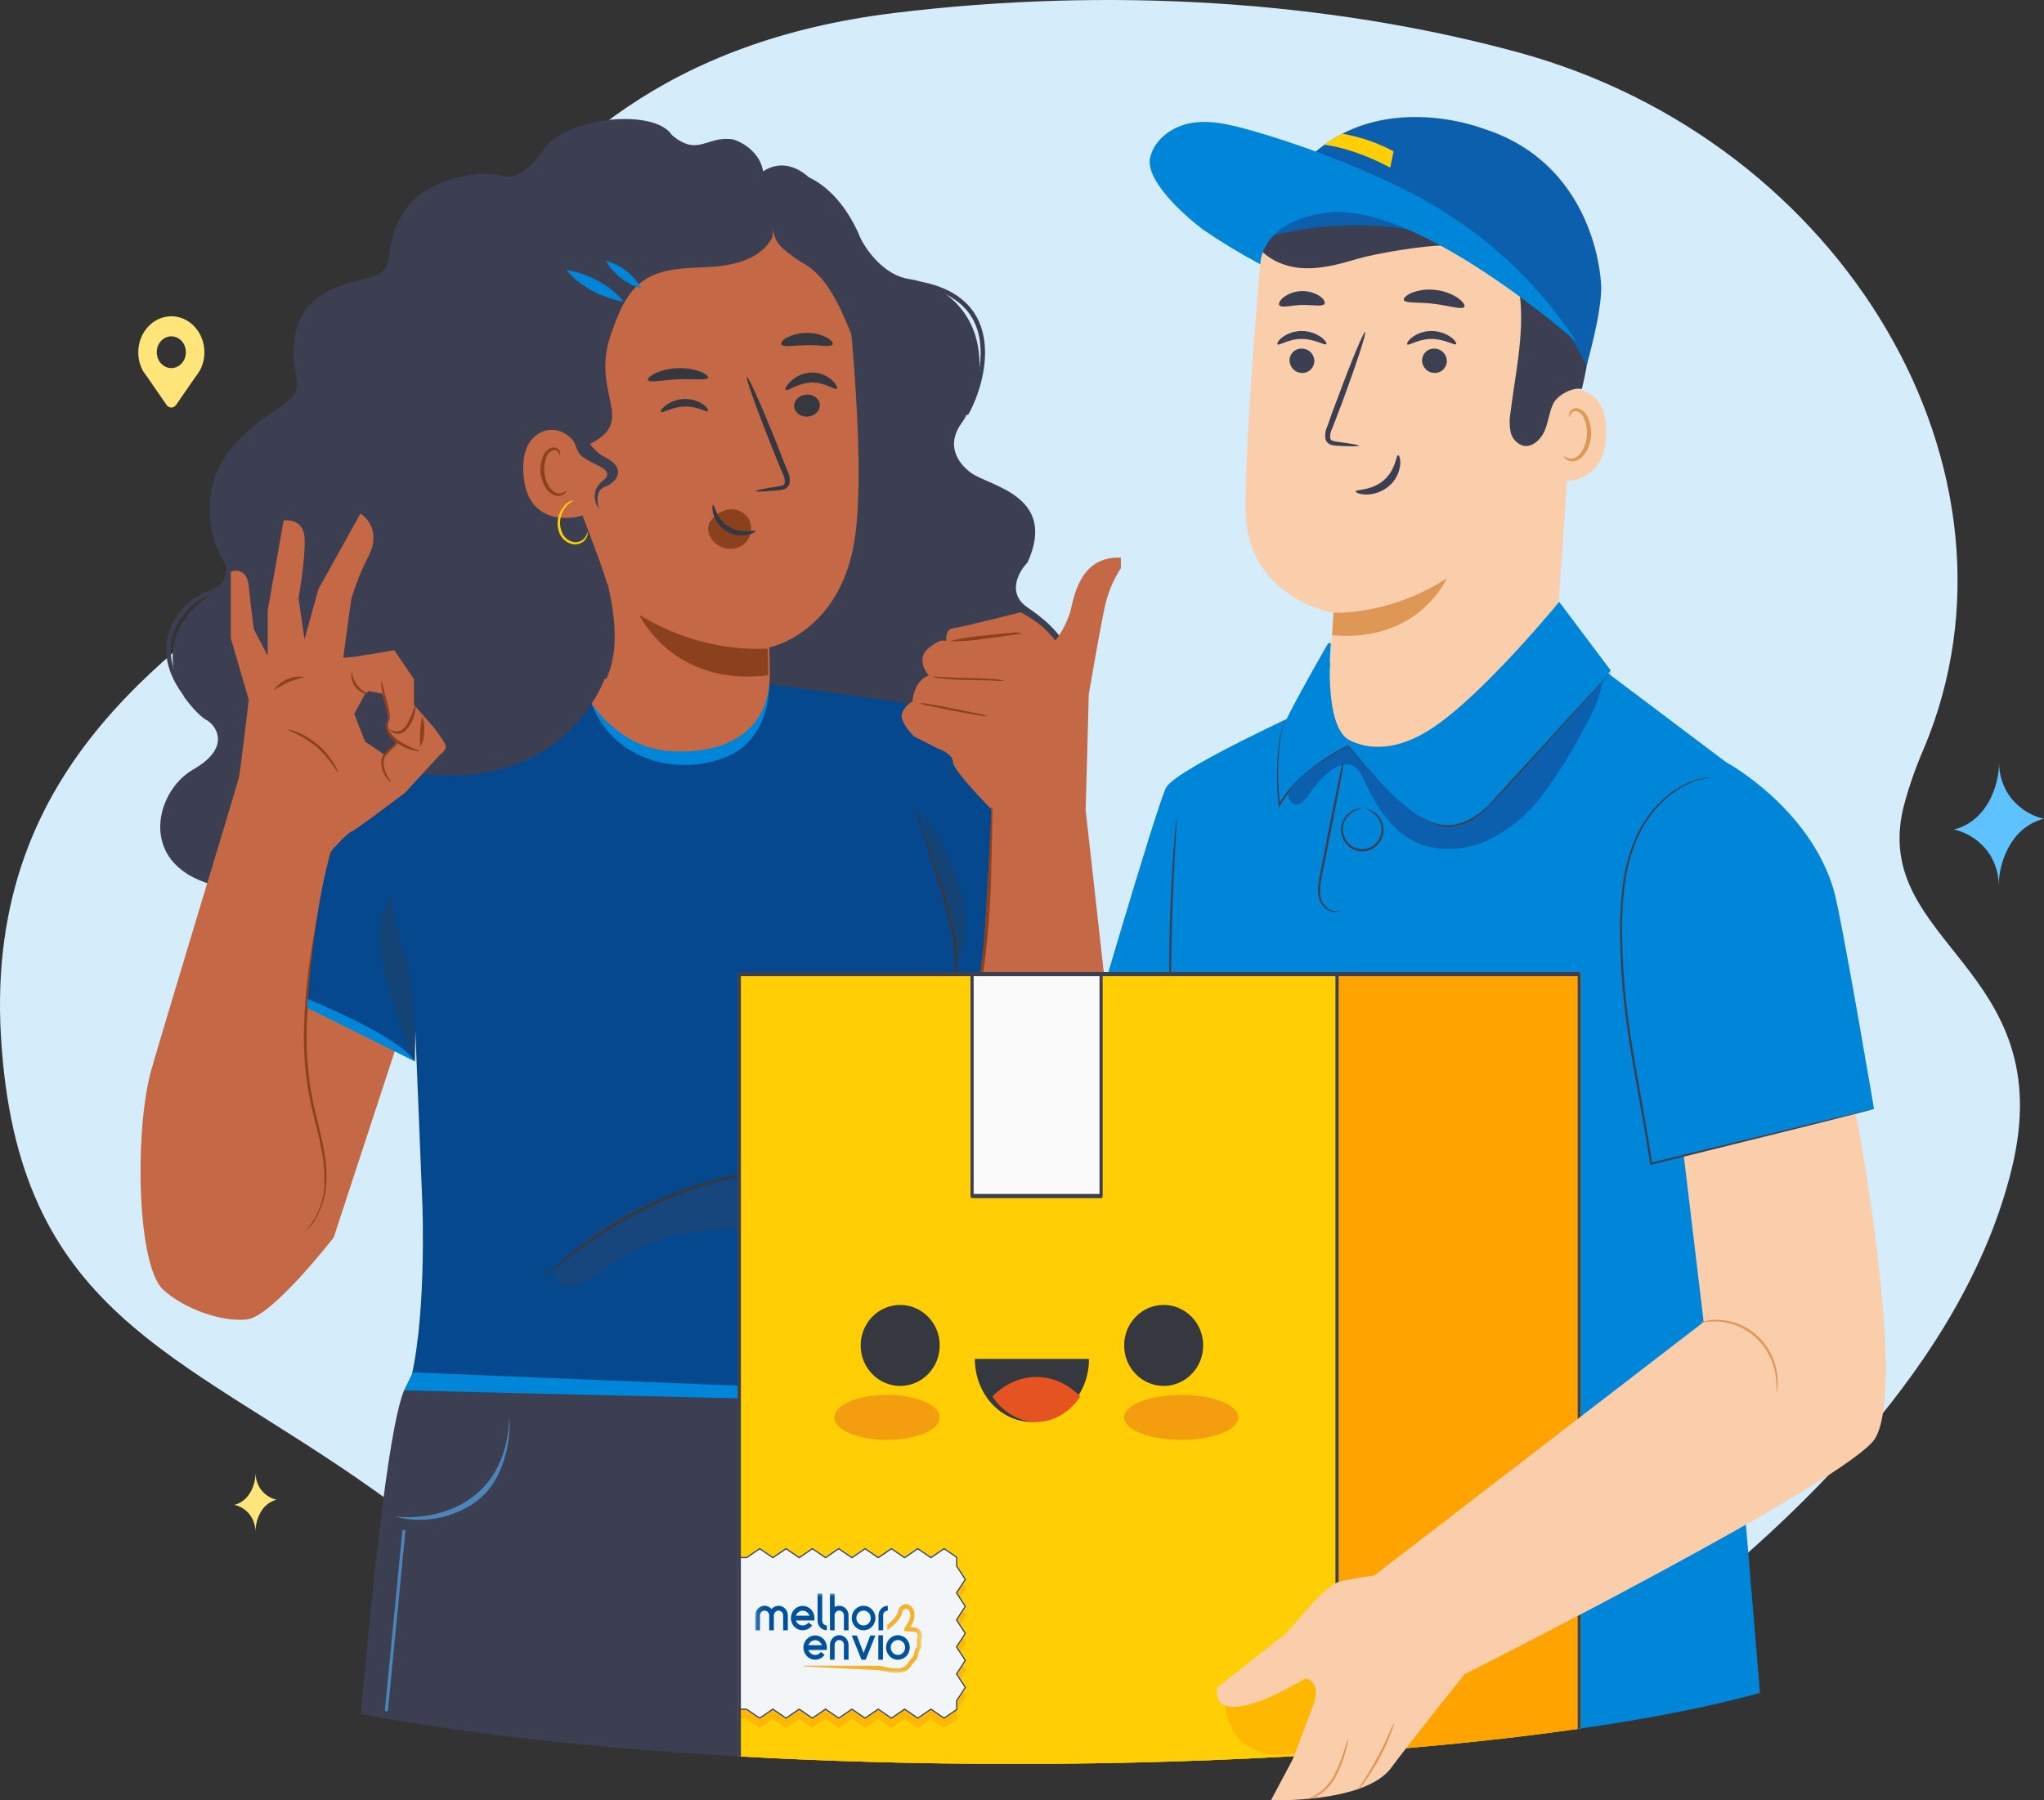 <?xml version="1.0" encoding="UTF-8"?>
<svg xmlns="http://www.w3.org/2000/svg" width="336" height="296" viewBox="0 0 336 296" fill="none">
  <rect x="0" y="0" width="336" height="296" fill="#333333" stroke="none"/>
  <path d="M316.304 122.942C335.239 77.673 303.283 23.242 249.53 8.598C218.225 0.077 182.294 -2.184 146.926 2.143C72.431 11.273 69.307 75.08 49.679 90.653C30.05 106.226 -2.52 124.832 0.155 170.403C2.83 215.973 29.125 222.064 61.275 244.852C93.426 267.641 97.858 288.533 167.892 288.533C237.926 288.533 260.686 277.135 276.743 264.225C292.8 251.314 322.695 225.103 330.72 192.061C338.745 159.018 307.527 155.219 312.877 132.807C313.749 129.452 314.894 126.156 316.304 122.942Z" fill="#D5ECFA"></path>
  <path d="M144.722 81.542C142.504 87.172 142.571 98.811 146.258 103.564C148.181 106.048 150.796 108.034 152.162 110.879C153.95 114.61 153.183 119.251 150.939 122.715C148.695 126.179 145.161 128.603 141.441 130.305C137.299 132.213 132.23 133.262 128.367 130.821C125.414 128.964 123.854 125.483 122.909 122.079C120.26 112.555 121.222 102.309 123.972 92.785C126.722 83.261 131.201 74.382 135.629 65.598" fill="#3B3F51"></path>
  <path d="M159.527 161.283L176.478 148.002C176.478 148.002 161.61 118.62 159.372 117.558C157.133 116.495 126.494 112.5 126.494 112.5C117.365 127.221 106.567 123.05 95.049 113.231C94.022 113.445 75.897 117.678 71.161 118.312C66.425 118.946 47.642 146.486 47.642 146.486L68.254 168.994L69.423 197.75C69.423 197.75 70.259 218.203 66.993 228.76L149.081 231.493C148.184 227.108 147.554 222.669 147.194 218.203C146.885 214.63 145.941 211.066 146.651 206.473C148.898 191.889 159.527 161.283 159.527 161.283Z" fill="#06488D"></path>
  <path d="M121.991 227.866L67.853 225.646L66.41 228.606L121.991 230.825V227.866Z" fill="#0086D9"></path>
  <path d="M150.326 132.246C150.41 132.385 150.473 132.534 150.512 132.691C150.636 133.041 150.795 133.469 150.981 133.999C151.38 135.196 151.93 136.838 152.603 138.831C153.276 140.823 154.074 143.329 154.96 146.014C155.958 148.949 156.705 151.957 157.193 155.01C157.572 158.092 157.414 161.214 156.723 164.245C156.174 166.712 155.427 169.133 154.49 171.488C153.711 173.498 153.002 175.097 152.505 176.2C152.269 176.702 152.074 177.121 151.921 177.457C151.861 177.609 151.78 177.753 151.681 177.885C151.709 177.725 151.759 177.569 151.832 177.423L152.337 176.132C152.789 175.012 153.445 173.395 154.189 171.386C155.07 169.031 155.777 166.619 156.307 164.168C156.959 161.175 157.103 158.099 156.732 155.061C156.251 152.034 155.522 149.049 154.552 146.134C153.666 143.431 152.94 141.003 152.293 138.925C151.646 136.847 151.176 135.265 150.813 134.05L150.423 132.716C150.368 132.565 150.335 132.407 150.326 132.246Z" fill="#36383F"></path>
  <g opacity="0.3">
    <path d="M91.118 209.367C94.65 204.522 99.389 200.74 104.837 198.417C110.265 196.112 115.974 194.576 121.807 193.85C124.106 193.507 126.606 193.267 128.62 194.458C130.635 195.649 131.588 198.879 129.833 200.456C128.867 201.148 127.709 201.502 126.53 201.467C118.488 202.067 109.995 202.092 103.039 206.291C100.289 207.945 97.848 210.224 94.813 211.226C93.434 211.68 91.394 211.423 91.252 209.949" fill="#3B3F51"></path>
  </g>
  <g opacity="0.3">
    <path d="M157.863 157.452C159.041 153.313 158.898 148.897 157.454 144.848C156.015 140.828 154.061 137.022 151.644 133.529C152.797 141.635 156.417 149.26 157.136 157.426" fill="#36383F"></path>
  </g>
  <path d="M131.949 192.664C131.788 192.682 131.626 192.682 131.465 192.664H130.082H129.074L127.891 192.741C127.058 192.81 126.067 192.844 125 193.007L123.334 193.221C122.751 193.306 122.159 193.435 121.534 193.546C120.285 193.752 118.976 194.103 117.593 194.402C114.619 195.229 111.704 196.267 108.87 197.511C106.044 198.78 103.297 200.23 100.647 201.852C99.431 202.614 98.273 203.334 97.24 204.079C96.206 204.824 95.223 205.491 94.349 206.142C93.474 206.793 92.682 207.41 92.032 207.941C91.382 208.471 90.774 208.951 90.316 209.345L89.233 210.201C89.112 210.312 88.977 210.407 88.833 210.484C88.936 210.356 89.05 210.238 89.175 210.133L90.199 209.174C90.649 208.754 91.207 208.257 91.866 207.709C92.524 207.161 93.274 206.502 94.148 205.851C95.023 205.2 95.957 204.447 97.015 203.728C98.073 203.008 99.214 202.238 100.422 201.458C103.077 199.806 105.835 198.336 108.679 197.057C111.532 195.801 114.473 194.768 117.477 193.966C118.877 193.64 120.193 193.289 121.451 193.109C122.084 193.007 122.684 192.878 123.267 192.801L124.934 192.621C126.008 192.476 126.983 192.459 127.841 192.416C128.274 192.416 128.674 192.373 129.041 192.373H130.049L131.44 192.424C131.622 192.474 131.794 192.555 131.949 192.664Z" fill="#36383F"></path>
  <path d="M123.531 31.486C123.582 28.748 126.666 26.808 129.334 27.272C132.003 27.735 134.087 29.924 135.333 32.352C136.578 34.781 137.18 37.502 138.12 40.077C140.662 46.943 145.652 52.856 147.439 59.997C148.597 65.066 148.44 70.353 146.982 75.342C145.532 80.298 143.534 85.071 141.026 89.572C139.461 92.274 138.143 95.115 137.086 98.06C136.027 101.03 135.929 104.264 136.807 107.295C136.997 107.677 137.04 108.118 136.925 108.53C136.663 109.114 135.841 109.14 135.231 108.977C132.122 108.17 129.97 105.072 129.436 101.862C128.902 98.652 129.716 95.374 130.851 92.327C131.986 89.28 133.443 86.319 134.282 83.221C136.112 76.355 134.841 69.077 134.519 61.962C134.341 57.954 134.468 53.903 133.672 49.947C132.876 45.99 131.037 42.102 127.742 39.862C126.462 39.004 124.988 38.369 123.912 37.287C122.836 36.206 122.294 34.275 123.268 33.056" fill="#3B3F51"></path>
  <path d="M141.481 39.211C138.594 32.109 134.022 29.347 132.097 28.854V34.032L140.759 53.268L142.925 71.024L141.481 97.657L142.925 109.495C151.346 116.646 167.612 136.128 173.964 124.291C181.904 109.495 173.242 102.836 168.911 99.877C165.446 97.51 167.467 93.958 168.911 92.479C173.964 81.381 162.415 79.902 159.527 77.682C156.64 75.463 155.918 72.503 158.083 69.544C159.816 67.177 160.73 63.132 160.971 61.406C161.693 51.048 154.474 46.609 149.421 45.87C145.379 45.278 142.444 41.184 141.481 39.211Z" fill="#3B3F51"></path>
  <path d="M115.495 122.599C106.833 125.256 99.374 118.17 96.727 114.295C100.336 125.92 112.608 127.581 119.826 124.259C125.601 121.602 126.494 115.321 126.494 112C126.254 114.768 124.157 119.942 115.495 122.599Z" fill="#0086D9"></path>
  <path d="M126.551 110.538C126.551 110.538 126.459 106.387 126.459 106.429C126.459 106.472 138.482 104.088 140.605 87.936C141.662 79.907 140.966 66.791 140.06 56.086C139.221 46.444 132.71 34.744 123.321 35.988L94.115 44.291C91.27 44.669 90.331 47.165 90.456 50.107L90.247 51.488L92.68 97.543L93.519 105.263C93.947 114.021 101.389 123.276 110.568 123.517C119.428 123.963 126.669 120.231 126.551 110.538Z" fill="#C46845"></path>
  <path d="M134.775 66.539C134.792 67.032 134.592 67.511 134.218 67.874C133.843 68.238 133.324 68.457 132.77 68.486C132.501 68.51 132.228 68.487 131.969 68.417C131.709 68.346 131.469 68.231 131.26 68.076C131.052 67.922 130.881 67.732 130.756 67.518C130.632 67.304 130.557 67.07 130.536 66.829C130.519 66.338 130.718 65.86 131.09 65.497C131.463 65.133 131.98 64.913 132.532 64.883C132.802 64.858 133.075 64.881 133.335 64.951C133.595 65.022 133.836 65.137 134.045 65.291C134.254 65.446 134.426 65.636 134.552 65.85C134.677 66.064 134.753 66.298 134.775 66.539Z" fill="#36383F"></path>
  <path d="M137.553 63.902C137.296 64.252 135.655 62.808 133.358 62.895C131.061 62.983 129.403 64.438 129.155 64.099C129.022 63.945 129.279 63.322 130.041 62.633C131.021 61.76 132.194 61.279 133.403 61.255C134.595 61.213 135.766 61.642 136.746 62.48C137.464 63.125 137.722 63.748 137.553 63.902Z" fill="#36383F"></path>
  <path d="M116.367 67.584C116.131 67.847 114.617 66.764 112.509 66.838C110.401 66.912 108.887 67.986 108.651 67.732C108.537 67.625 108.773 67.15 109.465 66.641C110.363 65.984 111.44 65.621 112.55 65.599C113.647 65.572 114.725 65.896 115.627 66.526C116.253 66.994 116.49 67.453 116.367 67.584Z" fill="#36383F"></path>
  <path d="M124.232 80.744C124.232 80.614 125.595 80.335 127.823 79.996C128.388 79.918 128.919 79.796 129.005 79.396C129.04 78.8 128.893 78.207 128.585 77.699L126.811 73.349C124.344 67.163 122.527 62.038 122.784 61.977C123.041 61.916 125.235 66.806 127.703 72.992C128.274 74.518 128.845 75.968 129.416 77.342C129.79 78.025 129.915 78.82 129.768 79.587C129.688 79.792 129.565 79.977 129.406 80.128C129.248 80.278 129.058 80.391 128.851 80.457C128.539 80.55 128.216 80.603 127.891 80.614C125.637 80.823 124.241 80.866 124.232 80.744Z" fill="#36383F"></path>
  <path d="M126.202 106.654C118.828 106.965 111.519 105.041 105.09 101.096C105.09 101.096 110.644 113.012 126.294 111.011L126.202 106.654Z" fill="#8C411E"></path>
  <path d="M116.382 62.108C116.14 62.589 114.008 62.248 111.46 62.366C108.911 62.484 106.829 62.965 106.529 62.505C106.396 62.289 106.779 61.843 107.645 61.411C108.781 60.881 110.051 60.583 111.351 60.54C112.654 60.473 113.957 60.669 115.149 61.112C116.057 61.474 116.49 61.878 116.382 62.108Z" fill="#36383F"></path>
  <path d="M136.838 56.68C136.418 57.135 134.699 56.68 132.657 56.741C130.615 56.801 128.88 57.12 128.469 56.665C128.291 56.438 128.549 55.991 129.276 55.551C130.307 55.014 131.466 54.732 132.645 54.732C133.824 54.732 134.983 55.014 136.015 55.551C136.773 56.006 137.023 56.461 136.838 56.68Z" fill="#36383F"></path>
  <path d="M123.002 85.154C122.673 84.718 122.257 84.363 121.783 84.113C121.31 83.864 120.79 83.726 120.261 83.709C119.66 83.729 119.069 83.88 118.527 84.153C117.984 84.427 117.503 84.816 117.112 85.296L117.052 85.35L116.942 85.475C116.636 85.817 116.445 86.256 116.399 86.723C116.392 87.248 116.508 87.766 116.736 88.232C116.964 88.698 117.297 89.099 117.706 89.399C118.338 89.905 119.104 90.194 119.899 90.226C120.693 90.258 121.478 90.031 122.145 89.577C122.794 89.091 123.244 88.364 123.403 87.543C123.562 86.722 123.419 85.868 123.002 85.154Z" fill="#8C411E"></path>
  <path d="M117.226 82.984C117.355 82.984 117.457 83.514 117.808 84.264C118.258 85.226 118.963 86.037 119.842 86.602C120.74 87.134 121.767 87.388 122.801 87.334C123.604 87.334 124.109 87.14 124.168 87.263C124.228 87.387 123.767 87.74 122.878 87.952C121.688 88.205 120.451 87.991 119.406 87.352C118.364 86.71 117.594 85.686 117.252 84.484C117.004 83.576 117.124 82.984 117.226 82.984Z" fill="#36383F"></path>
  <path d="M127.03 36.48C126.944 37.296 127.05 38.122 127.34 38.885C127.629 39.649 128.093 40.327 128.69 40.861C129.903 41.912 131.212 42.835 132.6 43.615C136.751 46.316 138.801 52.222 140.744 56.906C144.164 50.109 138.909 41.32 134.559 35.995C133.817 35.002 132.898 34.167 131.853 33.536C131.326 33.226 130.738 33.045 130.134 33.007C129.529 32.97 128.925 33.077 128.366 33.32" fill="#3B3F51"></path>
  <path d="M114.937 25.758C118.207 25.706 121.652 26.151 124.323 28.092C126.995 30.041 128.592 33.863 127.186 36.915L126.945 39.044C125.106 42.601 120.662 43.661 116.743 43.884C116.258 43.911 115.768 43.933 115.275 43.956C111.788 44.113 108.182 44.276 105.426 46.389C102.805 48.389 101.556 51.758 100.433 54.939C98.903 59.298 99.601 62.571 100.163 65.207C100.915 68.733 101.423 71.118 96.023 73.432C92.058 75.134 94.227 80.803 96.924 87.853C97.912 90.436 98.971 93.204 99.826 96.03L99.884 95.953C101.84 104.256 101.03 108.637 99.657 111.655C96.5 110.257 93.08 109.493 89.509 109.493C84.515 109.493 79.818 110.987 75.721 113.616C75.898 113.093 76.073 112.569 76.243 112.044C81.66 95.166 79.93 86.491 78.323 78.43C77.217 72.88 76.169 67.623 77.55 60.18C78.939 52.69 86.27 41.763 91.263 36.086C97.163 29.349 106.116 25.886 114.937 25.758Z" fill="#3B3F51"></path>
  <path d="M69.297 127.25C90.086 129.617 98.652 115.906 100.336 108.754L90.23 99.876L82.29 76.941L90.23 37.73C76.515 56.226 72.906 58.446 73.628 86.559C74.205 109.05 60.394 110.234 53.416 108.014C50.048 113.439 48.508 124.882 69.297 127.25Z" fill="#3B3F51"></path>
  <path d="M110.442 22.195C114.773 25.894 116.217 22.195 120.548 22.935C122.954 23.674 127.189 26.634 124.879 32.552C124.764 32.847 124.658 33.12 124.561 33.372C124.668 33.345 124.774 33.318 124.879 33.292C123.964 35.401 122.702 38.178 124.561 33.372C117.469 35.166 103.334 40.039 101.058 45.869C98.748 51.788 87.584 65.105 82.29 71.023L90.952 116.153L71.463 125.771L36.093 145.746C22.378 142.787 25.265 130.21 31.761 126.511C38.258 122.811 35.371 119.112 33.927 118.372C32.772 117.781 31.04 115.66 30.318 114.673C24.543 104.316 33.205 98.397 36.093 96.917C38.402 95.734 37.055 92.478 36.093 90.999C35.371 89.766 34.071 86.116 34.649 81.381C35.371 75.462 39.702 71.023 45.476 67.324C51.251 63.625 47.642 62.885 48.364 56.227C49.086 49.569 53.417 47.349 59.913 45.869C66.41 44.39 62.079 41.43 66.41 34.772C69.875 29.445 78.441 27.867 82.29 28.853C84.215 29.346 86.342 28.958 89.509 24.415C93.118 19.236 107.555 17.756 110.442 22.195Z" fill="#3B3F51"></path>
  <path d="M93.118 44.389C95.043 44.635 99.614 46.016 102.502 49.568C100.577 49.321 96.005 47.94 93.118 44.389Z" fill="#0086D9"></path>
  <path d="M99.614 42.91C100.799 43.121 103.612 44.305 105.389 47.349C104.204 47.138 101.391 45.954 99.614 42.91Z" fill="#0086D9"></path>
  <path d="M95.246 75.151C95.005 71.72 91.358 69.525 88.522 71.3C86.963 72.278 85.803 74.199 86.035 77.836C86.624 87.521 95.901 84.913 95.901 84.63C95.901 84.347 95.486 79.174 95.246 75.151Z" fill="#C46845"></path>
  <path d="M93.061 80.694C93.061 80.694 92.91 80.816 92.655 80.953C92.293 81.138 91.875 81.176 91.487 81.058C90.517 80.759 89.627 79.278 89.484 77.635C89.41 76.853 89.511 76.064 89.778 75.328C89.843 75.036 89.978 74.765 90.171 74.54C90.364 74.314 90.608 74.14 90.883 74.033C91.058 73.973 91.249 73.977 91.421 74.045C91.594 74.113 91.738 74.24 91.829 74.405C91.964 74.656 91.916 74.842 91.972 74.858C92.027 74.874 92.154 74.688 92.059 74.316C91.995 74.093 91.857 73.898 91.67 73.766C91.409 73.593 91.093 73.529 90.787 73.588C90.424 73.686 90.092 73.878 89.822 74.144C89.552 74.41 89.353 74.743 89.245 75.109C88.909 75.924 88.775 76.811 88.856 77.691C89.031 79.528 90.064 81.196 91.383 81.495C91.629 81.55 91.883 81.548 92.127 81.491C92.372 81.433 92.601 81.322 92.798 81.163C93.061 80.921 93.1 80.71 93.061 80.694Z" fill="#8C411E"></path>
  <path d="M96.579 87.479C96.579 87.479 96.644 87.66 96.579 87.987C96.449 88.451 96.164 88.854 95.772 89.126C95.473 89.325 95.133 89.45 94.778 89.491C94.424 89.532 94.065 89.489 93.73 89.363C93.32 89.213 92.948 88.975 92.637 88.665C92.326 88.356 92.085 87.982 91.929 87.57C91.658 86.832 91.59 86.034 91.733 85.261C91.875 84.487 92.222 83.768 92.737 83.179C92.93 82.923 93.173 82.709 93.451 82.552C93.728 82.394 94.035 82.295 94.351 82.262C93.825 82.543 93.354 82.921 92.963 83.376C92.567 83.885 92.291 84.479 92.155 85.112C91.992 85.877 92.051 86.674 92.325 87.406C92.455 87.766 92.659 88.093 92.924 88.367C93.188 88.641 93.507 88.855 93.859 88.995C94.141 89.111 94.445 89.16 94.749 89.139C95.052 89.117 95.347 89.026 95.61 88.872C95.965 88.649 96.246 88.324 96.418 87.938C96.523 87.66 96.539 87.479 96.579 87.479Z" fill="#FFCE05"></path>
  <path d="M54.185 142.723L55.952 134.015L39.7 126.449L39.279 127.866C36.957 135.759 25.382 173.795 24.675 176.637C22.068 187.192 22.648 208.078 26.77 211.986C30.068 215.112 36.402 217.413 40.591 216.941C44.781 216.469 54.86 203.451 54.86 203.451L66.922 166.65L54.185 142.723Z" fill="#C46845"></path>
  <path d="M54.906 137.316C54.903 137.542 54.876 137.766 54.826 137.987C54.738 138.468 54.632 139.103 54.491 139.911C54.183 141.629 53.733 144.009 53.195 146.947C52.657 149.885 52.005 153.459 51.432 157.411C50.808 161.681 50.466 165.985 50.409 170.298C50.37 174.619 50.87 178.929 51.899 183.133C52.86 186.991 53.742 190.547 53.663 193.614C53.677 196.022 53.045 198.391 51.829 200.487C51.393 201.261 50.813 201.948 50.118 202.515C52.362 200.065 53.519 196.85 53.336 193.571C53.389 190.564 52.455 187.059 51.494 183.193C50.44 178.961 49.925 174.618 49.96 170.264C50.011 165.924 50.368 161.592 51.026 157.299C51.599 153.339 52.278 149.799 52.869 146.835C53.46 143.871 53.962 141.526 54.306 139.825C54.483 139.026 54.624 138.399 54.721 137.918C54.771 137.714 54.833 137.513 54.906 137.316Z" fill="#8C411E"></path>
  <path d="M50.529 164.982L68.189 174.5L68.575 152.405L62.079 140.568L54.86 139.088C52.55 144.415 51.011 158.57 50.529 164.982Z" fill="#06488D"></path>
  <path d="M68.189 174.5C65.879 170.949 55.342 166.215 50.529 164.242V165.722L68.189 174.5Z" fill="#0086D9"></path>
  <g opacity="0.3">
    <path d="M64.441 147.112C62.166 150.246 61.907 154.473 62.844 158.22C63.78 161.968 66.207 171.144 68.188 174.5C68.456 171.171 67.76 162.002 66.984 158.753C66.047 154.864 64.369 151.081 64.378 147.076" fill="#36383F"></path>
  </g>
  <path d="M71.156 119.423L68.048 115.885V111.68L64.824 106.911L58.392 107.971L56.423 108.142L57.752 98.467C58.49 95.992 59.459 93.597 60.644 91.314C62.938 86.596 59.248 84.434 59.248 84.434L52.351 96.843L50.058 105.09L49.077 98.364C49.077 98.364 50.241 91.818 50.074 88.45C49.908 85.083 46.626 85.57 46.626 85.57L44 100.381V107.791L41.715 103.415C41.715 103.415 41.225 99.706 40.884 96.339C40.543 92.972 37.942 93.98 37.942 93.98V104.928L40.884 115.03C40.884 115.03 39.36 128.495 39.036 129L54.353 140C54.353 140 57.096 136.926 57.736 136.747C58.376 136.567 66.577 130.345 66.577 130.345L72.303 124.115C72.303 124.115 73.283 123.448 73.283 122.773C73.283 122.098 71.156 119.423 71.156 119.423ZM63.247 124.115L60.029 121.944L58.226 117.397L59.564 114.91L60.029 114.056L60.628 113.628L62.813 114.056C62.813 114.056 64.236 118 63.742 119C63.592 120.512 65.447 121.807 65.447 121.807L63.247 124.115Z" fill="#C46845"></path>
  <path d="M60.56 114.092C60.56 114.143 60.278 114.177 59.854 114.033C59.3 113.827 58.811 113.458 58.442 112.967C58.066 112.486 57.826 111.899 57.752 111.275C57.705 110.801 57.752 110.505 57.83 110.514C57.958 111.315 58.277 112.068 58.755 112.696C59.234 113.325 59.856 113.809 60.56 114.101V114.092Z" fill="#8C411E"></path>
  <path d="M69.071 122.829C68.986 121.135 69.087 119.439 69.373 117.758C69.724 118.581 69.831 119.453 69.686 120.311C69.737 121.175 69.527 122.036 69.071 122.829Z" fill="#8C411E"></path>
  <path d="M64.222 128.623C64.222 128.623 63.852 128.365 63.438 127.752C62.87 126.934 62.606 125.911 62.699 124.89C62.743 124.577 62.865 124.284 63.054 124.043C63.224 123.841 63.401 123.656 63.571 123.487C63.873 123.199 64.189 122.93 64.517 122.68C65.079 122.245 65.478 122.051 65.508 122.116C65.252 122.405 64.978 122.674 64.687 122.922C64.429 123.164 64.133 123.454 63.815 123.793C63.66 123.962 63.497 124.148 63.342 124.341C63.202 124.527 63.111 124.749 63.076 124.986C63.017 125.484 63.065 125.989 63.216 126.462C63.326 126.867 63.482 127.254 63.682 127.615C64.007 128.212 64.273 128.583 64.222 128.623Z" fill="#8C411E"></path>
  <path d="M68.33 115.584C68.386 116.967 68.001 118.326 67.244 119.411C66.957 119.864 66.576 120.23 66.134 120.476C65.755 120.661 65.335 120.704 64.933 120.598C64.229 120.4 64.046 119.854 64.104 119.844C64.162 119.835 64.411 120.184 64.991 120.259C65.327 120.305 65.667 120.236 65.968 120.061C66.34 119.833 66.661 119.511 66.905 119.119C67.499 118.008 67.977 116.821 68.33 115.584Z" fill="#8C411E"></path>
  <path d="M64.025 118.483C63.922 118.483 63.67 117.039 63.158 115.273C62.96 114.508 62.809 113.732 62.708 112.95C62.647 112.344 62.708 111.963 62.708 111.963C62.708 111.963 62.846 112.32 62.985 112.9C63.184 113.73 63.367 114.418 63.557 115.173C64.112 116.948 64.173 118.483 64.025 118.483Z" fill="#8C411E"></path>
  <path d="M69.041 123.551C67.687 123.439 66.384 122.95 65.264 122.133C64.797 121.842 64.379 121.468 64.028 121.029C63.752 120.652 63.561 120.213 63.469 119.746C63.343 119.331 63.364 118.881 63.528 118.48C63.605 118.48 63.528 118.965 63.765 119.665C64.068 120.553 64.672 121.289 65.459 121.729C67.331 122.968 69.084 123.399 69.041 123.551Z" fill="#8C411E"></path>
  <path d="M55.613 127.174C54.638 125.552 53.436 124.075 52.043 122.79C50.549 121.611 48.895 120.648 47.131 119.93C47.699 119.968 48.254 120.111 48.768 120.353C51.353 121.372 53.518 123.226 54.917 125.618C55.247 126.087 55.484 126.615 55.613 127.174Z" fill="#8C411E"></path>
  <path d="M49.958 111.287C49.958 111.438 48.792 111.559 47.44 112.152C46.087 112.745 45.107 113.52 45.01 113.399C45.651 112.612 46.427 112.014 47.279 111.648C48.131 111.283 49.038 111.159 49.934 111.287H49.958Z" fill="#8C411E"></path>
  <path d="M153.288 174.78C153.094 176.038 152.444 210.109 154.435 213.203C157.564 218.114 167.652 226.904 173.928 224.499C184.108 220.596 186.411 198.597 186.225 202.681L178.295 131.689L163.137 132.429L161.693 156.844V161.283C161.385 164.182 155.96 166.686 155.118 169.472L153.288 174.78Z" fill="#C46845"></path>
  <path d="M162.843 132.927C162.843 132.927 156.629 126.653 156.629 125.261C156.629 123.87 154.199 123.092 154.199 123.092L150.254 121.087C150.254 121.087 147.714 118.607 148.29 117.216C148.617 116.409 149.218 115.749 149.983 115.358C149.983 115.358 150.178 111.953 152.658 111.037C152.658 111.037 150.33 108.444 152.658 106.552C154.986 104.659 155.545 105.463 155.545 105.463C155.545 105.463 155.291 103.449 156.654 103.302C158.017 103.156 167.77 100.667 167.77 100.667C169.167 101.383 170.474 102.268 171.664 103.302C172.875 104.538 173.484 105.307 173.484 105.307C174.554 103.917 175.376 102.347 175.914 100.667C176.515 98.342 177.429 91.377 184.253 91.688V93.416C182.911 95.48 181.982 97.795 181.518 100.226C180.612 104.547 178.978 114.148 178.978 114.148L178.47 132.97L162.843 132.927Z" fill="#C46845"></path>
  <path d="M155.313 201.233C155.227 201.004 155.165 200.771 155.129 200.535C155.037 200.069 154.865 199.396 154.773 198.508C154.433 196.013 154.383 193.501 154.623 190.999C154.99 187.291 155.654 183.602 156.613 179.954C157.614 175.833 158.971 171.332 159.983 166.573C161.962 157.029 162.215 148.26 162.537 141.932C162.686 138.802 162.813 136.25 162.893 134.439V132.961C162.892 132.723 162.9 132.893 162.962 132.66C163.123 132.961 162.98 132.722 162.962 132.961C163.136 133.169 163.123 133.586 163.123 134.439C163.123 136.259 163.031 138.811 162.962 141.941C162.885 150.205 162.078 158.457 160.547 166.642C159.523 171.427 158.143 175.919 157.096 180.032C156.117 183.66 155.415 187.328 154.991 191.016C154.732 193.504 154.732 196.003 154.991 198.491C155.049 199.353 155.187 200.06 155.244 200.526C155.296 200.76 155.319 200.996 155.313 201.233Z" fill="#8C411E"></path>
  <path d="M167.996 104.192C167.996 104.266 167.323 104.245 166.246 104.424C165.169 104.603 163.671 104.793 162.038 104.983C160.03 105.318 158.006 105.469 155.98 105.437C157.95 104.932 159.947 104.611 161.954 104.477C163.637 104.287 165.11 104.15 166.161 104.076C166.772 103.933 167.4 103.973 167.996 104.192Z" fill="#8C411E"></path>
  <path d="M165.169 111.949C164.576 111.977 163.982 111.962 163.394 111.904C162.31 111.853 160.833 111.834 159.127 111.802C157.699 111.793 156.273 111.714 154.86 111.565C154.271 111.527 153.694 111.417 153.153 111.24C153.744 111.231 154.335 111.261 154.919 111.329C156.003 111.399 157.48 111.444 159.186 111.47C160.893 111.495 162.378 111.559 163.453 111.668C164.041 111.698 164.619 111.792 165.169 111.949Z" fill="#8C411E"></path>
  <path d="M162.342 117.757C161.774 117.76 161.208 117.698 160.656 117.574C159.622 117.413 158.206 117.165 156.64 116.843C155.073 116.521 153.665 116.257 152.663 116.03C152.102 115.943 151.554 115.793 151.033 115.584C151.603 115.581 152.172 115.643 152.727 115.767C153.753 115.928 155.176 116.177 156.703 116.499C158.23 116.821 159.67 117.084 160.68 117.318C161.251 117.401 161.81 117.548 162.342 117.757Z" fill="#8C411E"></path>
  <path d="M138.41 289.538L141.844 230.406L66.409 228.607C63.629 235.602 60.966 263.972 59.313 281.806C79.655 285.698 107.207 288.477 138.41 289.538Z" fill="#3B3F51"></path>
  <path d="M83.734 233.045C83.156 247.841 70.981 250.061 64.966 249.321C67.131 250.061 72.762 250.653 77.959 247.102C83.156 243.55 83.974 236.251 83.734 233.045Z" fill="#4C85BA"></path>
  <path fill-rule="evenodd" clip-rule="evenodd" d="M63.274 281.111L66.161 251.518L66.659 251.566L63.771 281.159C63.758 281.297 63.636 281.397 63.498 281.384C63.361 281.37 63.26 281.248 63.274 281.111Z" fill="#4C85BA"></path>
  <path d="M191.765 129.357C190.443 131.277 177.48 175.894 177.48 175.894L190.267 179.139L185.029 279.197L180.42 289.904C226.537 289.164 266.308 284.718 289.314 278.337L285.771 235.985L286.676 191.918L288.373 128.806L264.079 110.507L259.947 105.057H220.482L214.927 116.614C214.927 116.614 193.942 126.177 191.765 129.357Z" fill="#0086D9"></path>
  <path d="M192.43 169.873C192.398 169.755 192.383 169.633 192.387 169.511C192.387 169.228 192.387 168.888 192.331 168.475C192.331 167.577 192.253 166.302 192.225 164.672C192.168 161.455 192.168 157.014 192.302 152.11C192.437 147.206 192.691 142.772 192.932 139.563C193.045 137.962 193.158 136.665 193.25 135.774L193.356 134.746C193.366 134.626 193.388 134.507 193.419 134.391C193.439 134.51 193.439 134.633 193.419 134.753C193.419 135.028 193.419 135.369 193.377 135.782C193.327 136.738 193.257 138.02 193.172 139.585C193.002 142.794 192.79 147.22 192.656 152.125C192.522 157.029 192.479 161.455 192.472 164.672C192.472 166.236 192.472 167.519 192.472 168.475C192.472 168.888 192.472 169.199 192.472 169.511C192.475 169.633 192.461 169.755 192.43 169.873Z" fill="#3B3F51"></path>
  <path d="M220.328 149.727C220.252 149.794 220.163 149.843 220.066 149.872C219.79 149.973 219.494 150.003 219.204 149.959C218.673 149.862 218.178 149.619 217.772 149.255C217.366 148.891 217.064 148.421 216.9 147.894C216.682 147.173 216.612 146.413 216.695 145.663C216.789 144.823 216.925 143.989 217.105 143.164C217.444 141.411 217.812 139.498 218.208 137.492C218.999 133.471 219.734 129.834 220.286 127.205L220.992 124.097C221.061 123.713 221.158 123.335 221.282 122.967C221.268 123.357 221.218 123.745 221.134 124.126C220.985 124.93 220.802 125.988 220.575 127.263C220.088 129.9 219.388 133.543 218.596 137.564C218.193 139.571 217.812 141.483 217.465 143.229C217.119 144.975 216.759 146.554 217.176 147.815C217.318 148.307 217.586 148.751 217.951 149.102C218.316 149.454 218.766 149.699 219.254 149.814C219.614 149.867 219.981 149.837 220.328 149.727Z" fill="#3B3F51"></path>
  <path d="M223.904 132.942C223.904 132.978 223.615 132.978 223.134 133.13C222.46 133.359 221.867 133.787 221.431 134.362C221.103 134.769 220.882 135.257 220.791 135.777C220.699 136.297 220.739 136.832 220.908 137.332C221.092 137.952 221.455 138.5 221.948 138.906C222.441 139.312 223.041 139.557 223.672 139.608C224.302 139.66 224.933 139.516 225.482 139.195C226.032 138.875 226.474 138.392 226.753 137.81C226.996 137.345 227.119 136.823 227.109 136.296C227.099 135.768 226.957 135.252 226.696 134.796C226.357 134.157 225.837 133.636 225.205 133.304C224.753 133.072 224.498 133.029 224.498 132.993C224.498 132.956 224.569 132.993 224.703 132.993C224.903 133.02 225.098 133.076 225.283 133.159C225.979 133.459 226.562 133.983 226.944 134.651C227.214 135.113 227.381 135.63 227.431 136.166C227.487 136.787 227.364 137.411 227.078 137.962C226.775 138.613 226.286 139.154 225.676 139.515C225.067 139.875 224.365 140.037 223.663 139.98C222.962 139.922 222.294 139.648 221.747 139.194C221.201 138.739 220.802 138.125 220.604 137.433C220.405 136.843 220.38 136.205 220.533 135.6C220.696 134.968 221.022 134.392 221.475 133.933C221.929 133.473 222.494 133.146 223.113 132.985C223.309 132.932 223.511 132.907 223.714 132.913C223.778 132.911 223.843 132.921 223.904 132.942Z" fill="#3B3F51"></path>
  <path d="M157.329 180.683C157.088 180.195 156.944 179.663 156.905 179.118C156.755 177.802 156.91 176.469 157.359 175.226C157.807 173.983 158.536 172.867 159.485 171.968C159.86 171.579 160.307 171.271 160.8 171.062C160.8 171.12 160.333 171.454 159.662 172.156C158.804 173.076 158.138 174.166 157.704 175.358C157.274 176.553 157.091 177.826 157.167 179.096C157.223 180.067 157.421 180.661 157.329 180.683Z" fill="#FAFAFA"></path>
  <path d="M158.269 184.376C158.17 184.376 158.001 184.036 157.895 183.557C157.789 183.079 157.782 182.681 157.895 182.659C158.008 182.637 158.156 183 158.269 183.478C158.382 183.956 158.368 184.354 158.269 184.376Z" fill="#FAFAFA"></path>
  <path d="M259.365 53.336L255.202 113.761C254.875 118.515 252.801 122.966 249.398 126.215C245.996 129.464 241.518 131.271 236.867 131.27C234.349 131.275 231.857 130.751 229.545 129.728C227.234 128.705 225.152 127.207 223.429 125.325C221.705 123.444 220.378 121.219 219.528 118.79C218.679 116.361 218.325 113.778 218.49 111.203C218.858 105.451 219.197 100.735 219.197 100.735C219.197 100.735 204.926 98.461 204.75 83.835C204.651 75.388 206.071 56.219 207.287 41.535C207.686 36.739 209.83 32.272 213.293 29.02C216.756 25.769 221.286 23.971 225.982 23.983H234.598C238.122 24.195 241.568 25.128 244.734 26.729C247.899 28.329 250.72 30.564 253.029 33.3C255.337 36.036 257.088 39.219 258.176 42.661C259.264 46.102 259.669 49.732 259.365 53.336Z" fill="#FACDAB"></path>
  <path d="M219.225 100.734C219.225 100.734 228.223 101.278 237.807 95.106C237.807 95.106 233.213 105.747 218.971 104.429L219.225 100.734Z" fill="#DE9755"></path>
  <path d="M209.994 56.617C210.249 56.892 211.789 55.719 213.988 55.726C216.186 55.733 217.783 56.856 218.024 56.581C218.137 56.458 217.882 55.972 217.182 55.443C216.233 54.773 215.105 54.417 213.952 54.422C212.811 54.423 211.699 54.791 210.772 55.472C210.1 56.008 209.874 56.501 209.994 56.617Z" fill="#3B3F51"></path>
  <path d="M233.757 59.204C233.755 59.748 233.959 60.271 234.325 60.664C234.691 61.057 235.192 61.289 235.722 61.312C235.983 61.335 236.245 61.304 236.494 61.221C236.743 61.138 236.973 61.004 237.17 60.829C237.368 60.653 237.529 60.439 237.645 60.198C237.76 59.958 237.828 59.696 237.843 59.428C237.849 58.884 237.646 58.358 237.279 57.964C236.912 57.57 236.409 57.339 235.878 57.32C235.617 57.297 235.354 57.327 235.105 57.41C234.856 57.492 234.626 57.625 234.428 57.801C234.23 57.977 234.068 58.191 233.953 58.432C233.838 58.674 233.771 58.936 233.757 59.204Z" fill="#3B3F51"></path>
  <path d="M211.973 59.203C211.969 59.747 212.172 60.272 212.539 60.665C212.906 61.059 213.408 61.291 213.938 61.311C214.199 61.335 214.462 61.305 214.711 61.222C214.96 61.139 215.19 61.006 215.388 60.831C215.586 60.655 215.747 60.44 215.863 60.199C215.978 59.958 216.044 59.696 216.059 59.428C216.066 58.884 215.866 58.358 215.5 57.964C215.134 57.57 214.631 57.339 214.101 57.32C213.839 57.294 213.575 57.323 213.325 57.404C213.074 57.486 212.843 57.619 212.644 57.795C212.445 57.971 212.283 58.187 212.168 58.429C212.053 58.671 211.986 58.934 211.973 59.203Z" fill="#3B3F51"></path>
  <path d="M231.333 56.624C231.587 56.892 233.135 55.719 235.327 55.726C237.518 55.733 239.122 56.856 239.362 56.581C239.476 56.458 239.221 55.972 238.521 55.443C237.571 54.773 236.444 54.417 235.291 54.422C234.15 54.423 233.038 54.791 232.111 55.472C231.439 56.008 231.213 56.501 231.333 56.624Z" fill="#3B3F51"></path>
  <path d="M223.374 73.287C223.374 73.163 222.024 72.924 219.84 72.635C219.282 72.57 218.752 72.461 218.66 72.07C218.609 71.477 218.737 70.882 219.027 70.367L220.688 66.021C222.986 59.798 224.654 54.683 224.406 54.589C224.159 54.495 222.095 59.465 219.798 65.687C219.209 67.199 218.679 68.655 218.208 70.056C217.86 70.75 217.758 71.546 217.918 72.309C218 72.511 218.126 72.692 218.286 72.838C218.447 72.984 218.637 73.09 218.844 73.149C219.152 73.236 219.471 73.282 219.791 73.287C221.989 73.41 223.367 73.417 223.374 73.287Z" fill="#3B3F51"></path>
  <path d="M229.827 74.844C229.474 74.844 229.467 77.264 227.431 78.995C225.396 80.726 222.858 80.444 222.837 80.799C222.837 80.951 223.402 81.27 224.477 81.306C225.871 81.324 227.227 80.839 228.308 79.937C229.343 79.064 230.009 77.816 230.167 76.452C230.258 75.438 229.99 74.829 229.827 74.844Z" fill="#3B3F51"></path>
  <path d="M230.768 49.314C230.987 49.922 233.171 49.633 235.715 49.952C238.26 50.27 240.373 50.987 240.712 50.444C240.868 50.183 240.5 49.604 239.666 48.995C238.551 48.26 237.282 47.806 235.963 47.67C234.646 47.506 233.311 47.667 232.068 48.141C231.149 48.546 230.676 49.024 230.768 49.314Z" fill="#3B3F51"></path>
  <path d="M210.298 50.184C210.687 50.698 212.2 50.184 214.016 50.141C215.833 50.097 217.366 50.488 217.727 49.952C217.875 49.691 217.635 49.177 216.963 48.699C216.061 48.117 215.011 47.825 213.946 47.858C212.88 47.892 211.849 48.25 210.984 48.887C210.341 49.409 210.129 49.938 210.298 50.184Z" fill="#3B3F51"></path>
  <path d="M254.552 64.332C254.799 64.223 264.362 61.361 264.051 71.359C263.74 81.356 254.008 78.972 254.001 78.69C253.993 78.407 254.552 64.332 254.552 64.332Z" fill="#FACDAB"></path>
  <path d="M257.082 74.974C257.124 74.974 257.252 75.105 257.534 75.25C257.932 75.439 258.386 75.462 258.8 75.315C259.846 74.96 260.765 73.315 260.863 71.512C260.92 70.656 260.784 69.799 260.468 69.005C260.386 68.689 260.231 68.398 260.015 68.157C259.8 67.916 259.531 67.732 259.231 67.621C259.037 67.562 258.828 67.574 258.642 67.656C258.456 67.738 258.304 67.885 258.213 68.07C258.072 68.346 258.128 68.549 258.079 68.563C258.029 68.578 257.874 68.389 257.966 67.976C258.03 67.731 258.172 67.515 258.368 67.361C258.643 67.162 258.983 67.081 259.316 67.136C259.714 67.232 260.081 67.429 260.384 67.711C260.687 67.992 260.915 68.348 261.047 68.744C261.433 69.626 261.605 70.59 261.549 71.555C261.422 73.569 260.355 75.416 258.934 75.793C258.669 75.862 258.393 75.868 258.125 75.813C257.857 75.758 257.604 75.642 257.386 75.474C257.082 75.199 257.082 74.996 257.082 74.974Z" fill="#DE9755"></path>
  <path d="M259.98 63.969C258.496 63.6 255.923 65.013 255.287 66.44C254.651 67.867 254.509 69.482 253.873 70.909C253.237 72.336 251.809 73.633 250.339 73.271C249.835 73.108 249.381 72.811 249.025 72.41C248.669 72.009 248.422 71.519 248.311 70.989C248.106 69.925 248.106 68.83 248.311 67.765C248.883 63.093 249.837 58.464 250.021 53.762C250.205 49.061 249.555 44.171 247.144 40.165C244.734 36.159 240.31 33.21 235.729 33.587C232.697 33.84 229.919 35.463 226.908 35.891C225.117 36.134 223.294 35.955 221.58 35.369C219.865 34.783 218.304 33.804 217.013 32.508C216.681 32.174 215.161 31.138 215.161 31.138C215.161 30.899 215.38 28.813 216.186 28.052C222.159 22.387 232.93 20.808 240.826 22.844C248.721 24.879 256.121 30.588 259.514 38.172C262.906 45.757 261.903 56.283 260.03 63.969" fill="#3B3F51"></path>
  <path d="M205.753 38.897C207.033 41.932 210.298 43.7 213.528 44.033C216.758 44.366 219.946 43.511 223.049 42.584C226.152 41.657 234.485 40.266 237.715 40.367C238.196 40.367 238.776 40.367 239.037 39.954C239.376 39.397 238.832 38.723 238.33 38.325C234.09 34.905 223.791 32.812 218.391 32.58C212.991 32.348 207.33 34.753 204.403 39.382" fill="#3B3F51"></path>
  <path d="M207.16 39.274C207.16 39.274 244.621 26.959 260.793 60.13C260.793 60.13 263.21 51.821 263.21 47.366C263.21 44.396 261.478 26.677 243.695 21.106C243.695 21.106 216.9 10.63 207.16 39.274Z" fill="#0C5FAC"></path>
  <path d="M259.202 56.241C253.524 47.575 246.083 40.273 237.39 34.834C228.809 29.321 214.581 23.873 204.778 21.2C201.837 20.403 198.77 19.701 195.766 20.237C192.762 20.773 189.822 22.816 189.079 25.844C188.146 29.632 194.734 35.478 197.794 37.775C200.816 39.839 203.944 41.732 207.167 43.447C207.167 43.447 207.082 36.42 218.059 34.971C232.98 33.001 259.202 56.241 259.202 56.241Z" fill="#0086D9"></path>
  <path d="M228.527 27.566C228.527 27.566 223.127 24.509 217.712 23.799C218.614 23.071 219.602 22.462 220.653 21.988C223.594 22.488 226.438 23.466 229.078 24.886L228.527 27.566Z" fill="#FFCE05"></path>
  <path d="M275.558 127.241C275.558 127.241 265.324 139.23 266.454 155.914C266.61 158.224 266.723 161.448 266.999 163.752C268.723 178.066 271.395 191.352 271.395 191.352H272.37L308.058 182.319C308.058 182.319 302.679 150.567 301.442 146.351C297.491 132.855 283.941 125.43 283.941 125.43L275.558 127.241Z" fill="#0086D9"></path>
  <path d="M218.794 105.683C218.794 105.683 217.38 119.599 221.946 121.765C227.099 124.199 232.238 121.816 235.376 119.751C243.794 114.246 256.305 98.953 256.305 98.953L264.786 110.24C264.786 110.24 243.426 136.551 239.136 136.377C236.309 136.268 231.962 133.479 229.241 131.516C227.751 130.45 226.425 129.163 225.304 127.698L221.607 122.881C216.992 125.214 213.26 128.205 210.68 132.038C210.68 132.038 209.45 122.294 211.662 117.875C213.875 113.456 218.285 105.828 218.285 105.828L218.794 105.683Z" fill="#0086D9"></path>
  <path d="M211.401 118.252C211.384 118.335 211.355 118.415 211.316 118.491C211.252 118.665 211.16 118.889 211.04 119.172C210.747 120.072 210.536 120.998 210.411 121.939C210.001 125.403 210.001 128.906 210.411 132.371L210.157 132.32C211.346 130.261 212.899 128.448 214.737 126.974C216.817 125.24 219.09 123.764 221.508 122.576L221.621 122.518L221.706 122.62C223.197 124.395 224.774 126.242 226.435 128.118C228.096 130.084 229.967 131.853 232.011 133.392C232.988 134.101 234.05 134.678 235.171 135.109C235.722 135.315 236.29 135.472 236.867 135.58C237.433 135.674 238.007 135.696 238.578 135.645C240.875 135.428 242.819 134.08 244.43 132.66L259.054 116.68L263.295 112.094L264.433 110.884L264.73 110.573L264.843 110.479L264.758 110.594L264.475 110.928L263.38 112.174L259.21 116.832L244.692 132.899C243.854 133.664 242.94 134.334 241.963 134.899C240.941 135.493 239.81 135.863 238.641 135.986C238.038 136.036 237.431 136.014 236.832 135.92C236.232 135.812 235.643 135.65 235.072 135.435C233.917 134.992 232.822 134.401 231.814 133.675C229.739 132.121 227.842 130.332 226.159 128.343C224.491 126.459 222.915 124.605 221.43 122.823L221.635 122.866C219.241 124.044 216.988 125.503 214.921 127.213C213.127 128.657 211.606 130.424 210.432 132.429L210.22 132.805L210.178 132.378C209.783 128.89 209.821 125.366 210.291 121.888C210.436 120.946 210.673 120.022 210.998 119.128C211.125 118.824 211.238 118.607 211.309 118.454C211.335 118.385 211.366 118.317 211.401 118.252Z" fill="#3B3F51"></path>
  <path d="M211.924 129.98C211.781 130.345 211.755 130.747 211.849 131.129C211.943 131.51 212.152 131.851 212.447 132.103C212.741 132.219 213.061 132.249 213.371 132.192C213.682 132.134 213.971 131.991 214.207 131.777C214.67 131.343 215.07 130.842 215.394 130.292C216.24 129.043 217.256 127.926 218.412 126.974C219.55 126.032 221.112 125.235 222.42 125.902C223.238 126.456 223.858 127.266 224.187 128.213C225.961 131.929 228.089 135.71 231.559 137.833C235.03 139.956 239.49 140.05 243.313 138.666C247.115 137.149 250.46 134.633 253.011 131.371C255.542 128.119 257.787 124.642 259.719 120.983C261.316 118.15 262.935 115.231 263.429 112C262.991 112.254 261.959 113.884 261.521 114.137C261.521 114.137 245.045 132.733 243.497 133.697C241.949 134.66 237.68 141.078 225.587 127.177L221.586 122.729C221.586 122.729 213.966 126.517 211.924 129.98Z" fill="#0C5FAC"></path>
  <path d="M256.052 170.1L237.936 167.252L237.097 172.859L255.213 175.706L256.052 170.1Z" fill="#FAFAFA"></path>
  <path d="M259.604 284.227V160.148H121.528V288.78C135.745 289.58 150.947 290.014 166.745 290.014C202.15 290.014 234.564 287.837 259.604 284.227Z" fill="#FFCE05"></path>
  <path d="M259.604 284.227V160.148H121.528V288.78C135.745 289.58 150.947 290.014 166.745 290.014C202.15 290.014 234.564 287.837 259.604 284.227Z" fill="#FFA300"></path>
  <path d="M259.863 284.191V160.149C259.863 159.959 259.749 159.805 259.605 159.805H121.528C121.383 159.805 121.27 159.959 121.27 160.149V288.766C121.442 288.775 121.614 288.785 121.787 288.795V160.493H259.346V284.265C259.519 284.24 259.691 284.215 259.863 284.191Z" fill="#FFCE05"></path>
  <path d="M259.863 284.191V160.149C259.863 159.959 259.747 159.805 259.605 159.805H121.528C121.385 159.805 121.27 159.959 121.27 160.149V288.766C121.442 288.775 121.614 288.785 121.787 288.795V160.493H259.346V284.265C259.519 284.24 259.691 284.215 259.863 284.191Z" fill="#3B3F51"></path>
  <path d="M219.784 288.296V160.148H121.528V288.78C135.745 289.58 150.947 290.014 166.745 290.014C185.479 290.014 203.375 289.404 219.784 288.296Z" fill="#FFCE05"></path>
  <path opacity="0.5" d="M127.044 257.462L124.879 255.982L122.713 257.462H121.27V282.616H122.713L124.879 284.096L127.044 282.616L129.21 284.096L131.375 282.616L133.541 284.096L135.706 282.616L137.872 284.096L140.037 282.616L142.203 284.096L144.368 282.616L146.534 284.096L148.699 282.616L150.865 284.096L153.031 282.616L155.196 284.096L157.362 282.616V281.137L158.805 278.917L157.362 276.698L158.805 274.478L157.362 272.259L158.805 270.039L157.362 267.82L158.805 265.6L157.362 263.381L158.805 261.161L157.362 258.942V257.462L155.196 255.982L153.031 257.462L150.865 255.982L148.699 257.462L146.534 255.982L144.368 257.462L142.203 255.982L140.037 257.462L137.872 255.982L135.706 257.462L133.541 255.982L131.375 257.462L129.21 255.982L127.044 257.462Z" fill="#FFA300"></path>
  <path d="M127.044 255.982L124.879 254.502L122.713 255.982H121.27V281.136H122.713L124.879 282.615L127.044 281.136L129.21 282.615L131.375 281.136L133.541 282.615L135.706 281.136L137.872 282.615L140.037 281.136L142.203 282.615L144.368 281.136L146.534 282.615L148.7 281.136L150.865 282.615L153.031 281.136L155.196 282.615L157.362 281.136V279.656L158.805 277.437L157.362 275.217L158.805 272.998L157.362 270.778L158.805 268.559L157.362 266.339L158.805 264.12L157.362 261.9L158.805 259.681L157.362 257.461V255.982L155.196 254.502L153.031 255.982L150.865 254.502L148.7 255.982L146.534 254.502L144.368 255.982L142.203 254.502L140.037 255.982L137.872 254.502L135.706 255.982L133.541 254.502L131.375 255.982L129.21 254.502L127.044 255.982Z" fill="#F2F6F9"></path>
  <path fill-rule="evenodd" clip-rule="evenodd" d="M127.044 255.982L124.879 254.502L122.713 255.982H121.27V281.136H122.713L124.879 282.615L127.044 281.136L129.21 282.615L131.375 281.136L133.541 282.615L135.706 281.136L137.872 282.615L140.037 281.136L142.203 282.615L144.368 281.136L146.534 282.615L148.7 281.136L150.865 282.615L153.031 281.136L155.196 282.615L157.362 281.136V279.656L158.805 277.437L157.362 275.217L158.805 272.998L157.362 270.778L158.805 268.559L157.362 266.339L158.805 264.12L157.362 261.9L158.805 259.681L157.362 257.461V255.982L155.196 254.502L153.031 255.982L150.865 254.502L148.7 255.982L146.534 254.502L144.368 255.982L142.203 254.502L140.037 255.982L137.872 254.502L135.706 255.982L133.541 254.502L131.375 255.982L129.21 254.502L127.044 255.982ZM129.21 254.743L127.044 256.223L124.879 254.743L122.774 256.182H121.467V280.936H122.774L124.879 282.374L127.044 280.894L129.21 282.374L131.375 280.894L133.541 282.374L135.706 280.894L137.872 282.374L140.037 280.894L142.203 282.374L144.368 280.894L146.534 282.374L148.7 280.894L150.865 282.374L153.031 280.894L155.196 282.374L157.164 281.029V279.596L158.569 277.437L157.125 275.217L158.569 272.998L157.125 270.778L158.569 268.559L157.125 266.339L158.569 264.12L157.125 261.9L158.569 259.681L157.164 257.521V256.088L155.196 254.743L153.031 256.223L150.865 254.743L148.7 256.223L146.534 254.743L144.368 256.223L142.203 254.743L140.037 256.223L137.872 254.743L135.706 256.223L133.541 254.743L131.375 256.223L129.21 254.743Z" fill="#3B3F51"></path>
  <mask id="mask0_333_7212" style="mask-type:alpha" maskUnits="userSpaceOnUse" x="124" y="261" width="28" height="15">
    <rect x="124.157" y="261.9" width="27.43" height="13.317" fill="#C4C4C4"></rect>
  </mask>
  <g mask="url(#mask0_333_7212)">
    <path d="M127.975 264.016C127.759 264.015 127.544 264.063 127.347 264.156C127.149 264.248 126.973 264.383 126.83 264.552C126.625 264.311 126.353 264.14 126.052 264.063C125.751 263.986 125.435 264.005 125.144 264.119C124.854 264.232 124.604 264.435 124.428 264.699C124.252 264.963 124.157 265.277 124.157 265.598V268.048H124.921V265.598C124.921 265.388 125.001 265.187 125.144 265.039C125.288 264.89 125.482 264.807 125.685 264.807C125.887 264.807 126.082 264.89 126.225 265.039C126.368 265.187 126.449 265.388 126.449 265.598V268.048H127.212V265.598C127.212 265.388 127.293 265.187 127.436 265.039C127.58 264.89 127.774 264.807 127.976 264.807C128.179 264.807 128.373 264.89 128.517 265.039C128.66 265.187 128.74 265.388 128.74 265.598V268.048H129.504V265.598C129.504 265.178 129.343 264.776 129.057 264.479C128.77 264.182 128.382 264.016 127.976 264.016" fill="#00519D"></path>
    <path d="M135.923 268.046V267.255C135.721 267.255 135.526 267.172 135.383 267.023C135.24 266.875 135.159 266.674 135.159 266.464V261.998H134.396V266.464C134.396 266.884 134.556 267.286 134.843 267.583C135.13 267.88 135.518 268.047 135.923 268.047" fill="#00519D"></path>
    <path d="M137.96 264.015C137.692 264.015 137.428 264.088 137.196 264.227V262.008H136.432V268.047H137.196V265.598C137.196 265.388 137.277 265.186 137.42 265.038C137.563 264.89 137.757 264.806 137.96 264.806C138.163 264.806 138.357 264.89 138.5 265.038C138.643 265.186 138.724 265.388 138.724 265.598V268.048H139.488V265.598C139.488 265.178 139.327 264.775 139.04 264.479C138.754 264.182 138.365 264.015 137.96 264.015Z" fill="#00519D"></path>
    <path d="M133.849 265.643C133.761 265.192 133.526 264.786 133.184 264.493C132.842 264.2 132.413 264.038 131.969 264.033C131.525 264.029 131.092 264.182 130.745 264.468C130.397 264.754 130.155 265.156 130.058 265.604C129.962 266.053 130.018 266.523 130.216 266.935C130.414 267.346 130.742 267.675 131.146 267.866C131.55 268.056 132.005 268.098 132.435 267.982C132.865 267.867 133.244 267.602 133.508 267.233L132.894 266.763C132.767 266.941 132.595 267.08 132.397 267.164C132.2 267.249 131.983 267.276 131.772 267.242C131.56 267.209 131.362 267.116 131.197 266.974C131.033 266.832 130.909 266.647 130.839 266.438H133.849C133.899 266.175 133.899 265.905 133.849 265.643ZM131.95 264.824C132.194 264.824 132.432 264.903 132.631 265.05C132.83 265.196 132.98 265.404 133.06 265.643H130.839C130.919 265.404 131.069 265.196 131.268 265.05C131.467 264.903 131.705 264.824 131.95 264.824Z" fill="#00519D"></path>
    <path d="M141.957 264.016C141.572 264.016 141.196 264.134 140.875 264.355C140.555 264.577 140.306 264.892 140.158 265.26C140.011 265.629 139.973 266.034 140.048 266.425C140.123 266.816 140.308 267.176 140.58 267.458C140.853 267.74 141.2 267.932 141.577 268.009C141.955 268.087 142.346 268.047 142.702 267.895C143.058 267.742 143.362 267.484 143.576 267.152C143.79 266.82 143.904 266.431 143.904 266.032C143.904 265.497 143.699 264.984 143.334 264.606C142.968 264.228 142.473 264.016 141.957 264.016ZM141.957 267.258C141.723 267.258 141.494 267.186 141.299 267.051C141.105 266.916 140.953 266.725 140.863 266.501C140.774 266.277 140.75 266.03 140.796 265.792C140.842 265.554 140.954 265.336 141.12 265.164C141.286 264.993 141.497 264.876 141.726 264.829C141.956 264.782 142.194 264.806 142.41 264.899C142.627 264.992 142.811 265.149 142.941 265.351C143.071 265.552 143.141 265.789 143.141 266.032C143.14 266.357 143.016 266.668 142.794 266.898C142.572 267.128 142.271 267.257 141.957 267.257" fill="#00519D"></path>
    <path d="M145.145 268.873H144.381V272.886H145.145V268.873Z" fill="#00519D"></path>
    <path d="M135.892 270.495C135.805 270.046 135.571 269.642 135.231 269.35C134.89 269.059 134.463 268.897 134.021 268.893C133.579 268.888 133.149 269.041 132.803 269.326C132.457 269.611 132.215 270.01 132.12 270.457C132.024 270.904 132.079 271.371 132.276 271.781C132.473 272.19 132.8 272.518 133.203 272.707C133.605 272.897 134.058 272.938 134.486 272.823C134.913 272.709 135.29 272.445 135.553 272.077L134.943 271.61C134.816 271.787 134.645 271.925 134.448 272.009C134.251 272.093 134.036 272.12 133.826 272.087C133.615 272.053 133.418 271.961 133.254 271.82C133.09 271.679 132.967 271.494 132.898 271.286H135.892C135.943 271.025 135.943 270.756 135.892 270.495ZM134.003 269.68C134.246 269.68 134.483 269.758 134.681 269.904C134.879 270.05 135.028 270.257 135.107 270.495H132.898C132.977 270.257 133.126 270.05 133.324 269.904C133.522 269.758 133.759 269.68 134.003 269.68Z" fill="#00519D"></path>
    <path d="M137.96 268.854C137.555 268.854 137.166 269.021 136.88 269.317C136.593 269.614 136.432 270.017 136.432 270.436V272.887H137.196V270.436C137.196 270.226 137.277 270.025 137.42 269.876C137.563 269.728 137.757 269.645 137.96 269.645C138.163 269.645 138.357 269.728 138.5 269.876C138.643 270.025 138.724 270.226 138.724 270.436V272.886H139.488V270.436C139.488 270.016 139.327 269.614 139.04 269.317C138.754 269.02 138.365 268.854 137.96 268.854" fill="#00519D"></path>
    <path d="M147.603 268.854C147.218 268.854 146.842 268.972 146.522 269.193C146.202 269.415 145.952 269.73 145.805 270.098C145.658 270.467 145.619 270.872 145.694 271.263C145.769 271.654 145.955 272.013 146.227 272.295C146.499 272.577 146.846 272.769 147.224 272.847C147.601 272.925 147.993 272.885 148.348 272.732C148.704 272.58 149.008 272.321 149.222 271.99C149.436 271.658 149.55 271.269 149.55 270.87C149.55 270.605 149.5 270.343 149.402 270.098C149.304 269.854 149.161 269.631 148.98 269.444C148.799 269.257 148.585 269.108 148.348 269.007C148.112 268.906 147.859 268.854 147.603 268.854ZM147.603 272.096C147.369 272.096 147.14 272.024 146.946 271.889C146.751 271.754 146.599 271.563 146.51 271.339C146.42 271.115 146.397 270.868 146.442 270.631C146.488 270.393 146.601 270.174 146.766 270.003C146.932 269.831 147.143 269.715 147.373 269.667C147.602 269.62 147.84 269.644 148.056 269.737C148.273 269.83 148.458 269.987 148.588 270.189C148.718 270.39 148.787 270.627 148.787 270.87C148.787 271.195 148.663 271.507 148.441 271.737C148.219 271.967 147.917 272.096 147.603 272.096Z" fill="#00519D"></path>
    <path d="M143.06 268.902L141.956 271.774L140.852 268.902H140.009L141.614 272.885H142.299L143.903 268.902H143.06Z" fill="#00519D"></path>
    <path d="M145.94 264.016V264.807C145.737 264.807 145.543 264.89 145.399 265.039C145.256 265.187 145.176 265.388 145.176 265.598V268.048H144.412V265.598C144.412 265.178 144.573 264.776 144.859 264.479C145.146 264.182 145.534 264.016 145.94 264.016Z" fill="#00519D"></path>
    <path d="M151.582 268.793V268.789C151.562 268.549 151.477 268.319 151.337 268.127L151.332 268.119C150.925 267.569 150.257 267.519 149.643 267.503C149.937 267.056 150.322 266.417 150.335 265.594C150.349 265.012 150.176 264.504 149.849 264.166C149.726 264.04 149.582 263.938 149.424 263.865C149.27 263.793 149.102 263.755 148.933 263.755C148.762 263.749 148.591 263.78 148.432 263.847C148.274 263.913 148.13 264.012 148.01 264.139C147.752 264.407 147.671 264.724 147.6 265.004L147.597 265.015C147.551 265.226 147.462 265.424 147.338 265.597L147.157 265.847L147.099 265.919L147.088 265.933C147.075 265.95 147.061 265.968 147.045 265.987C147.028 266.007 147.004 266.036 146.982 266.067C146.821 266.262 146.647 266.446 146.463 266.617L146.456 266.623C146.261 266.808 146.047 266.997 145.859 267.157V268.048C145.859 268.048 146.618 267.466 146.933 267.167C147.143 266.972 147.34 266.764 147.524 266.542L147.54 266.52C147.553 266.503 147.567 266.486 147.583 266.466C147.599 266.447 147.625 266.416 147.65 266.383L147.708 266.311L147.953 265.967C148.088 265.779 148.19 265.567 148.252 265.341C148.265 265.292 148.278 265.241 148.29 265.188C148.345 264.973 148.393 264.787 148.515 264.661C148.547 264.63 148.583 264.605 148.622 264.586C148.762 264.525 148.915 264.505 149.065 264.531C149.169 264.558 149.266 264.611 149.347 264.685C149.533 264.878 149.634 265.201 149.625 265.577V265.581C149.615 266.252 149.251 266.797 148.986 267.195L148.595 267.946C148.583 267.97 148.576 267.996 148.577 268.024C148.577 268.051 148.583 268.078 148.596 268.102C148.609 268.125 148.627 268.146 148.649 268.161C148.671 268.175 148.696 268.184 148.722 268.186L148.985 268.207C149.074 268.215 149.162 268.218 149.247 268.221C149.331 268.224 149.405 268.228 149.481 268.234H149.501C150.057 268.246 150.537 268.256 150.765 268.561C150.826 268.643 150.864 268.74 150.874 268.843C150.884 268.988 150.865 269.134 150.818 269.271C150.723 269.546 150.7 269.842 150.751 270.129C150.771 270.255 150.771 270.384 150.751 270.51V270.516C150.726 270.696 150.645 270.88 150.513 271.062C150.453 271.145 150.403 271.235 150.366 271.331L150.358 271.351C150.32 271.47 150.301 271.595 150.3 271.72C150.3 271.837 150.246 272.009 150.197 272.139C150.15 272.262 150.087 272.378 150.009 272.483C149.949 272.569 149.878 272.647 149.8 272.715L149.784 272.727C149.7 272.795 149.626 272.875 149.563 272.965L149.55 272.978L149.53 273.01C149.248 273.458 149.085 273.716 148.802 273.934C148.609 274.077 148.39 274.178 148.159 274.232C148.095 274.247 148.032 274.26 147.97 274.269C147.797 274.298 147.622 274.314 147.446 274.319C146.84 274.32 146.236 274.245 145.647 274.094H145.642C145.245 273.994 144.843 273.921 144.437 273.875L144.132 273.873H132.132C132.117 273.874 132.104 273.88 132.094 273.891C132.083 273.902 132.078 273.916 132.077 273.931C132.077 273.945 132.082 273.96 132.091 273.971C132.101 273.982 132.114 273.989 132.128 273.991L144.385 274.608C144.753 274.65 145.118 274.716 145.478 274.806C146.121 274.972 146.782 275.055 147.446 275.054C147.653 275.05 147.86 275.031 148.065 274.998H148.069C148.168 274.983 148.351 274.936 148.498 274.895C148.67 274.848 148.835 274.777 148.988 274.683C149.522 274.354 149.758 273.99 150.104 273.441L150.144 273.384C150.166 273.354 150.192 273.326 150.221 273.303C150.454 273.113 150.646 272.874 150.782 272.601C150.918 272.328 150.996 272.027 151.01 271.72C151.01 271.678 151.016 271.637 151.027 271.596C151.041 271.564 151.058 271.534 151.079 271.505C151.282 271.225 151.407 270.931 151.451 270.63C151.482 270.427 151.482 270.219 151.451 270.016V270.008C151.421 269.848 151.433 269.682 151.484 269.528L151.486 269.522C151.566 269.289 151.599 269.041 151.583 268.794" fill="#F3B331"></path>
  </g>
  <path opacity="0.5" d="M215.109 287.794C204.137 290.753 201.394 283.602 201.394 279.656L218.718 272.258C222.087 276.204 226.081 284.835 215.109 287.794Z" fill="#FFA300"></path>
  <path d="M220.043 288.279V160.149C220.043 159.959 219.928 159.805 219.785 159.805H121.528C121.385 159.805 121.27 159.959 121.27 160.149V288.766C121.442 288.775 121.614 288.785 121.787 288.795V160.493H219.526V288.314C219.699 288.302 219.871 288.29 220.043 288.279Z" fill="#3B3F51"></path>
  <path d="M180.999 160.148H159.796V196.652H180.999V160.148Z" fill="#FAFAFA"></path>
  <path fill-rule="evenodd" clip-rule="evenodd" d="M159.538 160.149C159.538 159.959 159.654 159.805 159.797 159.805H180.999C181.142 159.805 181.258 159.959 181.258 160.149V196.653C181.258 196.843 181.142 196.997 180.999 196.997H159.797C159.654 196.997 159.538 196.843 159.538 196.653V160.149ZM160.055 160.493V196.308H180.741V160.493H160.055Z" fill="#3B3F51"></path>
  <path d="M191.288 227.868C187.7 227.868 184.792 224.887 184.792 221.209C184.792 217.532 187.7 214.551 191.288 214.551C194.876 214.551 197.785 217.532 197.785 221.209C197.785 224.887 194.876 227.868 191.288 227.868Z" fill="#36383F"></path>
  <path d="M147.978 227.868C144.39 227.868 141.481 224.887 141.481 221.209C141.481 217.532 144.39 214.551 147.978 214.551C151.566 214.551 154.474 217.532 154.474 221.209C154.474 224.887 151.566 227.868 147.978 227.868Z" fill="#36383F"></path>
  <path d="M160.249 223.43C160.249 226.177 161.237 228.811 162.997 230.754C164.757 232.696 167.144 233.787 169.633 233.787C172.121 233.787 174.508 232.696 176.268 230.754C178.028 228.811 179.017 226.177 179.017 223.43H160.249Z" fill="#36383F"></path>
  <path d="M163.136 229.613C164.004 230.916 165.104 231.967 166.353 232.69C167.602 233.412 168.97 233.787 170.355 233.787C171.74 233.787 173.108 233.412 174.357 232.69C175.606 231.967 176.705 230.916 177.573 229.613C175.563 227.532 173.003 226.389 170.355 226.389C167.707 226.389 165.146 227.532 163.136 229.613Z" fill="#E55420"></path>
  <path opacity="0.4" d="M194.176 236.746C188.993 236.746 184.792 235.09 184.792 233.047C184.792 231.004 188.993 229.348 194.176 229.348C199.358 229.348 203.56 231.004 203.56 233.047C203.56 235.09 199.358 236.746 194.176 236.746Z" fill="#E55420"></path>
  <path opacity="0.4" d="M145.812 236.746C141.028 236.746 137.15 235.09 137.15 233.047C137.15 231.004 141.028 229.348 145.812 229.348C150.596 229.348 154.474 231.004 154.474 233.047C154.474 235.09 150.596 236.746 145.812 236.746Z" fill="#E55420"></path>
  <path d="M305.06 183.021L276.788 190.027L280.053 217.359L225.911 259.035C223.749 259.347 221.529 259.702 220.299 260.021C217.338 260.745 212.107 268.388 210.63 269.148L200.077 277.494C200.077 277.494 199.151 281.29 203.965 280.529C208.778 279.769 214.143 275.98 214.701 275.98C215.26 275.98 216.942 277.132 216.115 279.602C215.408 281.775 212.51 289.251 212.51 289.251L208.927 295.988C208.927 295.988 224.42 296.51 228.717 290.62C231.658 286.622 240.733 275.284 240.733 275.284C240.733 275.284 304.467 243.149 308.291 236.419C313.5 227.262 305.06 183.021 305.06 183.021Z" fill="#FACDAB"></path>
  <path d="M292.027 229.139C292.065 228.142 292.022 227.144 291.9 226.155C291.557 223.765 290.415 221.572 288.667 219.951C286.92 218.33 284.676 217.384 282.322 217.273C281.349 217.246 280.375 217.301 279.41 217.44C279.652 217.322 279.909 217.241 280.174 217.201C280.884 217.046 281.61 216.98 282.336 217.005C284.773 217.046 287.111 217.993 288.917 219.67C290.723 221.346 291.873 223.638 292.154 226.118C292.241 226.857 292.241 227.604 292.154 228.342C292.15 228.613 292.107 228.881 292.027 229.139Z" fill="#DE9755"></path>
  <path d="M221.656 285.781C221.601 286.402 221.478 287.014 221.289 287.607C220.927 289.072 220.4 290.489 219.72 291.83C219.042 293.202 218.01 294.357 216.737 295.17C216.348 295.407 215.926 295.583 215.486 295.691C215.327 295.748 215.158 295.765 214.991 295.742C215.549 295.522 216.088 295.256 216.603 294.945C217.793 294.099 218.764 292.968 219.43 291.649C220.082 290.326 220.619 288.947 221.034 287.527C221.192 286.928 221.4 286.344 221.656 285.781Z" fill="#DE9755"></path>
  <path d="M229.163 283.254C229.056 283.862 228.873 284.454 228.619 285.014C228.087 286.401 227.468 287.751 226.767 289.057C226.063 290.362 225.28 291.62 224.42 292.824C224.094 293.354 223.705 293.841 223.261 294.272C223.534 293.722 223.851 293.197 224.208 292.7C224.816 291.751 225.622 290.418 226.442 288.904C227.262 287.39 227.919 286.007 228.379 284.942C228.592 284.357 228.854 283.792 229.163 283.254Z" fill="#DE9755"></path>
  <path d="M308.057 182.32L307.881 182.378L307.358 182.523L305.336 183.052L297.731 184.979L271.437 191.498L271.247 191.542V191.346C270.504 186.37 269.487 181.002 268.504 175.409C267.861 171.678 267.303 168.02 266.921 164.47C266.539 160.92 266.37 157.465 266.32 154.176C266.242 151.063 266.419 147.949 266.85 144.867C267.233 142.17 268.015 139.549 269.169 137.094C270.156 135.082 271.476 133.261 273.07 131.712C274.27 130.54 275.647 129.576 277.148 128.857C278.103 128.42 279.104 128.097 280.131 127.894L280.937 127.792C281.029 127.783 281.121 127.783 281.213 127.792C281.123 127.822 281.031 127.842 280.937 127.85L280.145 127.995C279.133 128.219 278.149 128.559 277.212 129.009C275.738 129.753 274.387 130.731 273.212 131.907C271.654 133.454 270.366 135.262 269.402 137.253C268.28 139.69 267.522 142.286 267.154 144.954C266.739 148.023 266.574 151.122 266.659 154.22C266.716 157.494 266.9 160.928 267.281 164.47C267.663 168.013 268.228 171.664 268.872 175.387C269.847 180.973 270.858 186.348 271.6 191.325L271.381 191.172L297.71 184.761L305.336 182.936L307.372 182.465L307.902 182.349C307.953 182.334 308.005 182.325 308.057 182.32Z" fill="#3B3F51"></path>
  <path d="M95.44 74.832C94.128 73.531 93.164 67.15 93.693 66.589C93.702 67.141 96.195 73.562 99.319 75.097C103.224 77.017 101.325 79.365 99.399 80.06C97.858 80.615 98.151 82.728 98.489 83.715C97.83 82.844 97.02 80.696 99.06 79.073C101.61 77.044 97.081 76.459 95.44 74.832Z" fill="#3B3F51"></path>
  <path fill-rule="evenodd" clip-rule="evenodd" d="M160.628 54.125C158.966 49.014 153.921 47.466 150.81 46.975L150.92 46.244C154.065 46.74 159.51 48.348 161.313 53.891C162.208 56.643 162.017 59.615 161.43 62.193C160.844 64.772 159.855 66.991 159.115 68.255L158.496 67.874C159.199 66.673 160.159 64.526 160.727 62.025C161.296 59.523 161.466 56.7 160.628 54.125Z" fill="#3B3F51"></path>
  <path fill-rule="evenodd" clip-rule="evenodd" d="M36.288 96.009C36.832 95.451 37.175 94.633 37.175 93.219H37.897C37.897 94.764 37.517 95.795 36.798 96.532C36.1 97.248 35.12 97.64 34.041 98.009C32.688 98.471 30.238 100.253 28.927 102.999C27.636 105.705 27.436 109.379 30.606 113.712L30.029 114.156C26.703 109.611 26.863 105.64 28.279 102.674C29.675 99.748 32.277 97.831 33.812 97.307C34.899 96.936 35.724 96.588 36.288 96.009Z" fill="#3B3F51"></path>
  <path d="M33.6 57.939C33.601 57.16 33.462 56.388 33.189 55.668C32.917 54.949 32.517 54.294 32.014 53.743C31.509 53.191 30.911 52.753 30.252 52.454C29.593 52.155 28.886 52.001 28.172 52C27.458 51.999 26.751 52.151 26.091 52.449C25.432 52.746 24.832 53.182 24.326 53.732C23.821 54.282 23.42 54.935 23.146 55.655C22.872 56.374 22.73 57.145 22.73 57.924C22.728 58.982 22.987 60.021 23.478 60.933L23.494 60.954C23.7 61.337 23.963 61.611 24.226 62.013L27.382 66.576C27.539 66.802 27.773 66.951 28.031 66.99C28.289 67.029 28.551 66.954 28.758 66.782C28.83 66.723 28.893 66.654 28.948 66.576L32.052 62.078C32.336 61.714 32.601 61.333 32.846 60.937C33.338 60.029 33.598 58.993 33.6 57.939ZM28.157 60.52C27.524 60.518 26.916 60.242 26.468 59.753C26.021 59.264 25.769 58.601 25.768 57.909C25.768 57.216 26.02 56.552 26.469 56.062C26.918 55.572 27.527 55.297 28.162 55.297C28.797 55.297 29.406 55.572 29.855 56.062C30.304 56.552 30.556 57.216 30.557 57.909C30.556 58.602 30.304 59.266 29.855 59.756C29.406 60.246 28.797 60.522 28.162 60.522L28.157 60.52Z" fill="#FFE57A"></path>
  <path fill-rule="evenodd" clip-rule="evenodd" d="M328.589 144.932V146C328.589 139.451 323.647 136.864 321.176 136.39C326.823 134.967 328.471 128.916 328.589 126.068V125C328.589 131.55 333.53 134.136 336 134.61C330.353 136.034 328.706 142.084 328.589 144.932Z" fill="#5EC2FF"></path>
  <path fill-rule="evenodd" clip-rule="evenodd" d="M42 251.492V252C42 248.882 39.694 247.65 38.541 247.424C41.176 246.746 41.945 243.865 42 242.508V242C42 245.119 44.306 246.35 45.459 246.576C42.823 247.254 42.055 250.135 42 251.492Z" fill="#FFE57A"></path>
</svg>
